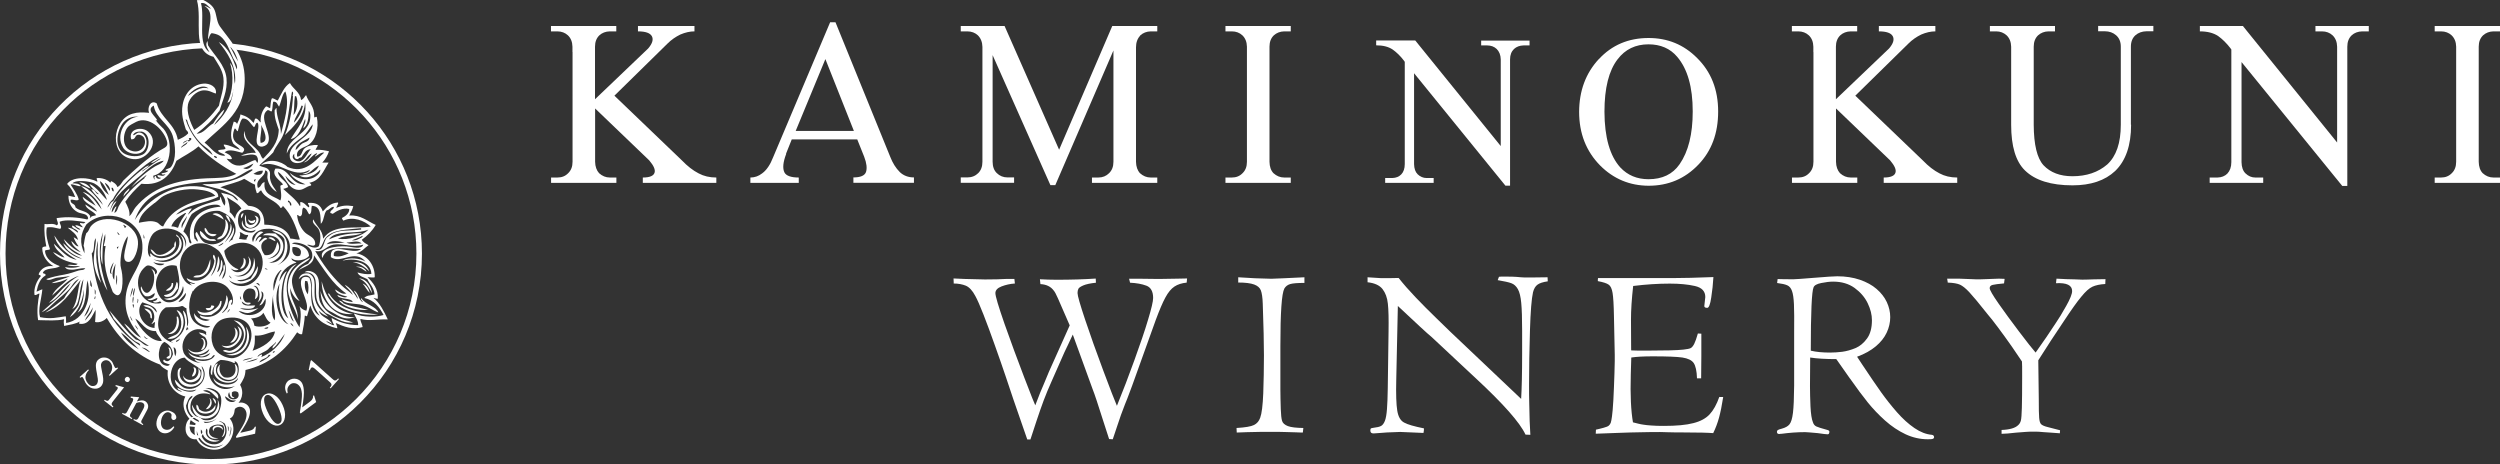 <?xml version="1.0" encoding="UTF-8"?>
<svg id="_レイヤー_2" data-name="レイヤー 2" xmlns="http://www.w3.org/2000/svg" viewBox="0 0 252.64 46.94">
  <rect x="0" y="0" width="252.64" height="46.94" fill="#333333" stroke="none"/>
  <defs>
    <style>
      .cls-1 {
        fill: none;
        stroke: #fff;
        stroke-miterlimit: 10;
        stroke-width: .56px;
      }

      .cls-2, .cls-3 {
        fill: #fff;
        stroke-width: 0px;
      }

      .cls-3 {
        fill-rule: evenodd;
      }
    </style>
  </defs>
  <g id="_レイヤー_3" data-name="レイヤー 3">
    <g>
      <g>
        <path class="cls-2" d="M57.85,5.26v-.54c-.01-.49-.17-.88-.46-1.15-.28-.26-.64-.4-1.07-.4h-.64v-.54h6.6v.54h-.66c-.42.01-.78.15-1.05.4-.29.28-.44.66-.44,1.15v5.31l5.37-5.13c.42-.49.55-.9.38-1.23-.17-.33-.64-.5-1.41-.5v-.54h5.71v.54c-.46,0-.94.11-1.43.32-.49.24-.92.54-1.29.91l-5.37,5.27,6.82,6.54c.56.58,1.12,1.02,1.69,1.31.52.28,1.11.42,1.79.42v.54h-7.43v-.54c.7,0,1.1-.17,1.19-.5.09-.29-.09-.7-.54-1.23l-5.47-5.25v5.39c.01.49.15.87.4,1.15.32.29.68.44,1.09.44h.66v.54h-6.6v-.54h.64c.44,0,.8-.14,1.09-.44.29-.28.44-.66.44-1.15V5.26Z"/>
        <path class="cls-2" d="M79.45,15.55c-.32.84-.38,1.46-.18,1.87.17.34.66.52,1.45.52v.54h-4.89v-.54c.44,0,.83-.14,1.19-.42.45-.33.82-.88,1.11-1.63l5.76-13.64h.54l5.53,13.59c.24.62.56,1.14.97,1.55.38.36.86.54,1.43.54v.54h-6.12v-.54c.71,0,1.14-.18,1.27-.54.13-.38.07-.9-.18-1.55l-.7-1.75h-6.62l-.58,1.45ZM86.29,13.23l-2.88-7.26-3,7.26h5.88Z"/>
        <path class="cls-2" d="M106.63,18.71h-.48l-5.84-13.14v10.77c0,.49.14.88.42,1.15.29.29.66.44,1.09.44h.66v.54h-5.39v-.54h.66c.45,0,.82-.15,1.11-.44.28-.28.42-.66.42-1.15V4.74c-.01-.49-.17-.88-.46-1.17-.28-.26-.64-.4-1.07-.4h-.66v-.54h4.43l5.51,12.5,5.37-12.5h4.55v.54h-.66c-.42.01-.77.15-1.05.4-.29.32-.44.72-.44,1.21v11.57c.01.49.15.88.4,1.15.32.29.68.44,1.09.44h.66v.54h-6.6v-.54h.64c.44,0,.8-.15,1.09-.44.29-.28.44-.66.44-1.15V5.1l-5.88,13.62Z"/>
        <path class="cls-2" d="M130.44,2.63v.54h-.66c-.42.01-.77.15-1.05.4-.29.28-.44.66-.44,1.15v11.63c.01.49.14.88.4,1.15.32.29.68.44,1.09.44h.66v.54h-6.6v-.54h.64c.44,0,.8-.14,1.09-.44.29-.28.44-.66.44-1.15V4.72c-.01-.49-.17-.87-.46-1.15-.28-.26-.64-.4-1.07-.4h-.64v-.54h6.6Z"/>
        <path class="cls-2" d="M152.6,18.76h-.47l-9.23-11.36v9.18c.01.46.13.8.36,1.03.26.25.57.38.9.38h.72v.49h-4.9v-.49h.72c.37-.01.67-.13.9-.36.24-.25.36-.6.36-1.05V6.25l-.09-.13c-.35-.46-.73-.83-1.14-1.12-.42-.28-.97-.42-1.66-.42v-.49h3.95l8.64,10.67V6c-.01-.44-.15-.79-.41-1.05-.25-.24-.58-.36-.97-.36h-.6v-.49h4.89v.49h-.6c-.4.01-.72.13-.97.36-.26.25-.4.6-.4,1.05v12.76Z"/>
        <path class="cls-2" d="M161.57,5.98c1.32-1.43,3-2.14,5.03-2.14,1.92,0,3.56.67,4.9,2.02,1.42,1.4,2.13,3.2,2.13,5.41s-.67,3.99-2,5.37c-1.36,1.42-3.03,2.13-5.03,2.13-1.91-.01-3.54-.69-4.89-2.04-1.42-1.44-2.13-3.25-2.13-5.43.01-2.13.67-3.9,1.98-5.32M162.14,11.3c.01,2.58.55,4.46,1.6,5.62.74.79,1.69,1.19,2.85,1.19,1.39,0,2.44-.5,3.14-1.51.89-1.28,1.33-3.05,1.33-5.34,0-2.45-.52-4.29-1.57-5.52-.71-.84-1.68-1.26-2.9-1.26-1.31,0-2.35.5-3.12,1.51-.89,1.15-1.33,2.92-1.33,5.3"/>
        <path class="cls-2" d="M183.25,5.26v-.54c-.01-.49-.17-.88-.46-1.15-.28-.26-.64-.4-1.07-.4h-.64v-.54h6.6v.54h-.66c-.42.01-.78.15-1.05.4-.29.28-.44.66-.44,1.15v5.31l5.37-5.13c.42-.49.55-.9.38-1.23-.17-.33-.64-.5-1.41-.5v-.54h5.71v.54c-.46,0-.94.11-1.43.32-.49.24-.92.54-1.29.91l-5.37,5.27,6.82,6.54c.56.58,1.12,1.02,1.69,1.31.52.28,1.11.42,1.79.42v.54h-7.43v-.54c.7,0,1.1-.17,1.19-.5.09-.29-.09-.7-.54-1.23l-5.47-5.25v5.39c.01.49.15.87.4,1.15.32.29.68.44,1.09.44h.66v.54h-6.6v-.54h.64c.44,0,.8-.14,1.09-.44.29-.28.44-.66.44-1.15V5.26Z"/>
        <path class="cls-2" d="M215.36,12.61c0,2.08-.54,3.64-1.61,4.67-1.03.97-2.47,1.45-4.31,1.45-2.17,0-3.78-.5-4.81-1.51-.93-.91-1.39-2.45-1.39-4.61v-7.89c-.01-.49-.17-.87-.46-1.15-.29-.26-.64-.4-1.05-.4h-.64v-.54h6.58v.54h-.66c-.42.01-.77.15-1.05.4-.29.28-.44.66-.44,1.15v7.89c.01,2.01.34,3.38.99,4.09.7.74,1.68,1.11,2.92,1.11,1.43,0,2.6-.4,3.52-1.19.91-.84,1.37-2.17,1.37-4.02v-7.89c0-.49-.16-.87-.48-1.15-.3-.26-.68-.4-1.13-.4h-.68v-.54h5.58v.54h-.7c-.45.01-.82.15-1.11.4-.31.28-.46.66-.46,1.15v7.89Z"/>
        <path class="cls-2" d="M237.22,18.79h-.52l-10.18-12.52v10.12c.01.5.14.88.4,1.13.29.28.62.42.99.42h.8v.54h-5.41v-.54h.79c.41-.01.74-.14,1-.4.26-.28.4-.66.4-1.15V5l-.1-.14c-.39-.5-.8-.91-1.25-1.23-.46-.3-1.07-.46-1.83-.46v-.54h4.35l9.52,11.77V4.72c-.01-.49-.17-.87-.46-1.15-.28-.26-.64-.4-1.07-.4h-.66v-.54h5.39v.54h-.66c-.44.01-.8.15-1.07.4-.29.28-.44.66-.44,1.15v14.07Z"/>
        <path class="cls-2" d="M252.64,2.63v.54h-.66c-.42.01-.77.15-1.05.4-.29.28-.44.66-.44,1.15v11.63c.01.49.14.88.4,1.15.32.29.68.44,1.09.44h.66v.54h-6.6v-.54h.64c.44,0,.8-.14,1.09-.44.29-.28.44-.66.44-1.15V4.72c-.01-.49-.17-.87-.46-1.15-.28-.26-.64-.4-1.07-.4h-.64v-.54h6.6Z"/>
        <path class="cls-2" d="M96.38,28.63l-.02-.49,1.13.05c1.08.03,1.76.05,2.05.05.92,0,1.62-.02,2.1-.05h.87l.05.46c-.47.03-.92.13-1.34.29-.42.16-.63.39-.63.68,0,.31.31,1.34.92,3.1.62,1.76,1.28,3.55,1.98,5.38.7,1.83,1.08,2.78,1.13,2.86l.5-1.29c.05-.1.18-.4.39-.92.21-.51.38-.91.49-1.18l2.1-4.69c-.61-1.41-1.01-2.33-1.19-2.73-.18-.41-.32-.67-.42-.78-.3-.41-.75-.63-1.35-.66l-.05-.49c.55.03,1.11.05,1.68.05,1.46,0,2.78-.04,3.96-.12l.02.42c-.57.06-.99.15-1.27.27s-.44.23-.5.34c-.06.12-.09.26-.09.43,0,.27.26,1.17.77,2.7.51,1.53,1.12,3.23,1.82,5.11.7,1.88,1.17,3.08,1.39,3.59.6-1.47,1.19-3.01,1.77-4.62.58-1.61,1.05-2.97,1.38-4.09.34-1.12.51-1.85.51-2.19,0-.65-.23-1.07-.68-1.24-.45-.17-1-.27-1.65-.3l-.1-.4h1.29c1.08.03,2.28.03,3.61-.01l.96-.02-.04.42c-.5.05-.91.18-1.24.4-.33.22-.63.58-.91,1.1-.28.51-.6,1.27-.97,2.26l-2.39,6.65c-.4,1.09-.65,1.72-.73,1.9-.16.4-.29.76-.4,1.06-.11.31-.23.66-.36,1.06-.14.4-.29.87-.47,1.4l-.37-.02c-.22-.68-.45-1.37-.67-2.07-.22-.71-.42-1.32-.59-1.83-.17-.51-.3-.88-.39-1.1l-2.02-5.56c-.11.24-.26.56-.44.94-.18.39-.31.67-.41.86l-1.28,2.9c-.32.71-.59,1.37-.82,1.98-.22.6-.46,1.27-.7,2-.25.73-.46,1.37-.63,1.92h-.32l-1.41-4.07c-.2-.62-.46-1.38-.77-2.3-.31-.91-.67-1.96-1.09-3.13-.41-1.17-.8-2.21-1.15-3.11-.35-.9-.63-1.53-.83-1.89-.29-.55-.61-.89-.96-1.04-.35-.14-.76-.22-1.24-.22"/>
        <path class="cls-2" d="M125.13,28.54v-.52c.91.05,1.48.08,1.7.1.82.03,1.37.05,1.65.05.1,0,.51-.02,1.25-.05.74-.03,1.44-.06,2.09-.1v.57c-.71,0-1.19.04-1.45.12-.26.08-.45.23-.58.45-.27.51-.4,2.44-.4,5.81,0,2.32,0,3.79,0,4.4,0,.62.02,1.27.04,1.97.02.56.06.96.13,1.19.07.23.27.41.59.53.32.12.84.18,1.56.19l-.05.46c-.11,0-.34,0-.67-.02-.33-.01-.68-.02-1.04-.03-.36,0-.63-.01-.83-.02-.19,0-.41,0-.66,0-.35,0-.65,0-.89,0-.24,0-.55.01-.95.02-.39,0-.75.02-1.07.03s-.51.02-.57.02l-.02-.46c.87-.05,1.46-.15,1.76-.3.31-.15.51-.4.63-.73.16-.43.26-1.26.31-2.47.04-1.21.07-2.48.07-3.83,0-1.21-.04-2.96-.12-5.23-.02-.63-.09-1.07-.19-1.34-.1-.27-.33-.47-.68-.6-.35-.13-.89-.2-1.63-.2"/>
        <path class="cls-2" d="M138.2,28.51v-.49c.72.05,1.19.08,1.39.09.2.01.44.01.71,0l1.04-.02c.48.61,1.05,1.26,1.7,1.94.65.68,1.38,1.42,2.19,2.2.81.78,1.26,1.23,1.37,1.33l7.12,6.75c.06-1,.1-2.53.1-4.57v-2.33c0-1.24-.03-2.17-.09-2.8-.06-.63-.17-1.09-.34-1.39-.17-.3-.39-.5-.66-.6-.27-.1-.73-.2-1.38-.31l.13-.34c.11-.02.31-.02.59-.02.25,0,.5,0,.75.01.25,0,.54.03.88.06.2.02.41.02.63.02h.53l1.53-.02.02.41c-.48.07-.83.18-1.04.34-.21.15-.36.41-.45.76-.15.66-.25,1.95-.31,3.87-.06,1.92-.09,3.75-.09,5.49,0,.68,0,1.34.02,1.97.01.63.03,1.19.04,1.69.02.5.04.96.07,1.39l-.49-.02c-.55-1.2-2.23-3.1-5.02-5.69l-4.52-4.22c-.15-.11-.52-.45-1.12-1-.59-.55-1.34-1.25-2.24-2.09l-.16,7.39c-.04,1.52,0,2.58.1,3.19.1.61.33,1.01.69,1.2.35.2,1.03.39,2.01.59,0,.17-.02.32-.05.46-.13,0-.51-.02-1.16-.05-.66-.03-1.06-.05-1.19-.05s-.57.02-1.33.05c-.13,0-.3.02-.52.04s-.5.04-.84.06c-.11,0-.19-.02-.25-.07-.05-.04-.08-.12-.08-.22,0-.12.02-.19.06-.22.04-.02.13-.04.26-.06.35-.04.61-.1.77-.19.16-.09.28-.26.38-.51.1-.25.17-.65.21-1.19.04-.54.07-1.24.08-2.09l.08-5.75c.02-1.26,0-2.2-.07-2.81-.06-.61-.25-1.11-.54-1.48-.3-.38-.8-.61-1.52-.69"/>
        <path class="cls-2" d="M173.77,40.12h.37c-.13.84-.27,1.53-.42,2.08-.15.55-.35,1.08-.59,1.57-.27-.02-.63-.04-1.09-.05-.46-.01-1.1-.02-1.93-.02-.5,0-1.03,0-1.6-.02-.57-.02-.82-.02-.74-.02-.52,0-1.13,0-1.83.02-.7.01-1.53.03-2.52.07-.98.03-1.7.06-2.16.08l.02-.41c.25-.05.51-.12.77-.19.26-.07.44-.14.53-.22.09-.08.16-.18.2-.3.04-.12.08-.33.12-.63.05-.31.09-.86.14-1.66.04-.8.08-1.7.11-2.7.03-1,.04-1.62.03-1.87l-.08-3.84c-.02-1.19-.07-1.99-.14-2.41-.07-.42-.2-.7-.39-.83-.19-.14-.56-.26-1.1-.36,0-.13,0-.23.02-.31h7.73c.87,0,2.18-.03,3.93-.1-.04.69-.11,1.38-.22,2.07-.1.69-.24,1.04-.4,1.04-.2,0-.3-.06-.3-.18,0-.05.02-.2.05-.46.03-.26.05-.41.05-.45,0-.59-.35-.96-1.06-1.12-.7-.16-1.55-.24-2.53-.24-1.18,0-2.42.08-3.7.24-.15,1.33-.22,2.46-.22,3.37,0,.6,0,1.28.01,2.05,0,.77.01,1.13.01,1.09.19.02.78.02,1.77.02,1.7,0,2.87-.03,3.51-.1.36-.04.61-.09.73-.15.12-.06.24-.2.36-.43.11-.23.24-.58.37-1.05l.35.02c0,.84,0,1.58,0,2.24,0,.66-.01,1.42-.02,2.27h-.42c-.02-.74-.14-1.25-.33-1.54-.2-.29-.58-.47-1.14-.56-.56-.08-1.56-.12-3-.12-.93,0-1.65.04-2.17.12l-.05,1.71c-.06,2.09.02,3.7.22,4.84.14.04.32.08.52.13.2.05.39.09.57.11.18.03.44.06.78.08.34.03.76.04,1.26.04,1.26,0,2.25-.09,2.97-.28.72-.18,1.27-.48,1.65-.89.38-.41.71-1,.98-1.77"/>
        <path class="cls-2" d="M186.96,38.27l-1.39-1.98c-1.06,0-1.94-.05-2.64-.16l-.02,2.9c0,.61.02,1.29.05,2.05.04.76.12,1.29.25,1.6.06.19.17.33.33.41.16.08.51.19,1.06.34.18.04.27.1.27.19,0,.18-.06.27-.17.27-.13,0-.47-.04-1.01-.12-.69-.06-1.11-.1-1.27-.1-.78,0-1.58.06-2.41.17-.06,0-.13,0-.2.02-.16,0-.24-.07-.24-.22,0-.08.03-.14.09-.18s.19-.09.4-.14c.36-.1.62-.24.78-.44.16-.2.28-.58.35-1.16.07-.57.11-1.5.12-2.77v-5.33c.02-1.3,0-2.26-.02-2.87-.03-.61-.09-1.06-.2-1.35-.1-.29-.27-.48-.48-.57-.22-.1-.56-.17-1.02-.23l.05-.4c.43.02.97.02,1.63.02.19,0,.89-.05,2.1-.15,1.21-.1,1.98-.15,2.3-.15.84,0,1.6.12,2.28.35.67.23,1.24.54,1.69.93.45.39.8.83,1.03,1.32.23.49.35,1,.35,1.53s-.12,1.06-.36,1.57c-.24.51-.61.97-1.1,1.38-.49.41-1.12.77-1.89,1.05l.54.82c.76,1.14,1.39,2.07,1.89,2.77.5.7,1.04,1.38,1.61,2.03.57.65,1.16,1.18,1.76,1.59.6.41,1.18.63,1.75.68.15.02.23.1.23.24,0,.07-.04.13-.11.16-.07.04-.25.05-.52.05-.78,0-1.53-.17-2.26-.51-.72-.34-1.41-.8-2.06-1.38-.65-.58-1.23-1.19-1.74-1.82-.51-.63-1.11-1.44-1.8-2.42M183,35.44c.54.13,1.19.19,1.95.19.39,0,.79-.03,1.22-.08.43-.06.87-.18,1.33-.37.45-.19.85-.52,1.18-.98s.49-1.07.49-1.84c0-.55-.14-1.12-.43-1.72-.29-.6-.73-1.11-1.32-1.54-.6-.43-1.32-.64-2.17-.64-.35,0-.75.05-1.2.14-.45.09-.71.24-.78.44-.18.39-.28,2.53-.28,6.41"/>
        <path class="cls-2" d="M196.84,28.58l-.07-.42h1.19c.59.02,1.02.04,1.3.05.28.01.44.02.48.02.22,0,.53,0,.9-.02.38-.02.83-.03,1.36-.05l.58.02-.06.46c-.56.05-.94.1-1.15.15-.2.05-.3.16-.3.33,0,.18.3.7.9,1.56.6.86,1.29,1.8,2.07,2.83.78,1.03,1.34,1.74,1.67,2.12.24-.33.6-.85,1.09-1.56l.92-1.38c.32-.47.68-1.05,1.08-1.77.4-.71.6-1.21.6-1.51,0-.58-.54-.85-1.63-.79l.05-.46,1.01.05c.08,0,.35,0,.8.02.45.02.71.03.78.03.12,0,.51,0,1.18-.03.67-.02,1.06-.02,1.18-.02l-.02.49c-.53.03-.96.12-1.29.27s-.71.49-1.13,1.01c-.43.51-1.01,1.33-1.75,2.45l-1.33,2-1.27,1.98.05,3.91c0,.97.01,1.61.04,1.92.03.32.09.53.2.63.1.1.31.2.63.28.27.06.7.17,1.28.33l-.02.31c.07,0-.24-.02-.9-.07l-.75-.05c-.32-.03-.58-.05-.78-.05h-.52c-.12,0-.61.03-1.46.1-.68.08-1.18.12-1.48.12v-.39c.84-.03,1.39-.2,1.68-.49.13-.11.22-.27.27-.46.05-.19.08-.62.1-1.29.02-.67.03-1.73.03-3.2,0-.8,0-1.3-.02-1.48l-.99-1.46c-.49-.7-.96-1.35-1.4-1.94-.44-.59-.8-1.05-1.07-1.36-.86-1.09-1.48-1.83-1.85-2.23-.37-.4-.69-.65-.95-.77-.27-.12-.67-.19-1.21-.21"/>
      </g>
      <g>
        <path class="cls-3" d="M8,18.43c.34.25.84.53,1.18.64-.25-.36-.58-.63-1.18-.64M12.49,19.88c.13-.32.61-.54.59-.86-.23.22-.63.51-.59.86M21.48,21.65c.38.11.77.31,1.13.55-.1-.48-.79-.83-1.13-.55M24.39,22.06c.1-.14.18-.31.23-.5-.25-.04-.33.33-.23.5M24.8,22.74c.71.97,2-.78.91-.95.41.35.13.94-.41.95-.56-.11-.4-.72-.45-1.04-.22.33-.02.8-.05,1.04M22.8,21.75c.13.29.3.55.5.77-.1-.33-.09-.76-.5-.77M22.71,22.15c.24.46-.04,1.32-.32,1.68-.16.11-.4.14-.45.36,1.02.09,1.5-1.61.77-2.04M25.79,22.2c-.23.13-.53.21-.68-.05-.11.49.76.58.68.05M20.71,23.02c-.23.44.73,1.2,1.18.68-.2-.1-.48.01-.73-.14-.24-.14-.23-.44-.45-.54M21.21,24.15c-.45-.15-.61-.63-1-.82-.08.77.82,1.11,1.63,1-.13-.27-.44-.11-.64-.18M27.11,24.06c.29.06.45.25.73.32-.03-.27-.5-.55-.73-.32M17.71,24.38c-.06.13-.15.4-.09.5-.35.39-1.03.98-1.63.86-.38-.07-.39-.43-.77-.55.42,1.43,3.01.46,2.5-.82M24.61,26.06c.09.58-.15.82-.36,1.09.54.09.82-.89.36-1.09M20.26,27.78c-.22.09-.55-.02-.73.23,1.21.22,1.84-.71,1.72-1.82-.22.66-.38,1.34-1,1.59M35.64,26.51c.65.03,1.25.5,1.68.91-.23-.6-.87-1.03-1.68-.91M35.96,26.97c.51.02.76.3,1.09.5-.13-.37-.63-.61-1.09-.5M37.6,29.64c-.12-.79-.58-1.48-1.32-1.5.67.26.98.89,1.32,1.5M35.69,31.73c-1.83-.33-2.75-1.57-3.18-3.31.01,1.86,1.15,3.52,3.18,3.31M17.21,29.96c.35-.12.58-.58.77-.82-.02-.23.07-.59-.14-.64-.14.72-.47,1.25-1.27,1.32.07.27.52.18.64.14M17.49,28.6h-.14c.01.46-.4.51-.59.77.57.09.8-.37.73-.77M37.37,29.6c-.11-.45-.33-.79-.73-.95.27.29.43.69.73.95M32.38,29.37c.04.62.16,1.37.59,1.82.21.22.59.35.91.55.63.38,1.16.59,2,.32-1.61.05-3.07-1.1-3.5-2.68M33.28,29.69c-.05,0-.1-.08-.14,0,.78,1.55,2.86,2.28,5.08,2.09-2.15-.23-4.04-.55-4.95-2.09M22.25,30.46c-.06.66-1.35,1.57-2.31.91.19.65.97.46,1.41.45.47-.35,1.08-.55,1.04-1.41-.05,0-.13,0-.14.05M21.66,30.92c-.11-.01-.17-.07-.32-.05-.01.35-.3.24-.55.27.1.46.88.12.86-.23M15.17,31.82c.06.12-.05.35.18.36.06-.65-.21-.97-.77-1,.18.23.45.35.59.64M17.94,31.37h-.09c.5.59.69,1.65.14,2.27-.3.34-.71.3-1.04.59,1.55.27,2.16-2.33,1-2.86M17.99,32h-.14c.14,1.02-.31,1.58-.91,1.72.87.23,1.38-.91,1.04-1.72M23.62,32.37c.68.42,1.23,1.04.95,1.91-.17.52-.85,1.13-1.36,1.18-.21.02-.48-.21-.68,0,1.97,1.08,3.4-2.77,1.09-3.09M23.98,32.96c.65.89-.26,2.35-1.59,1.95,1.15,1.02,2.86-1.35,1.59-1.95M24.84,33c.46,1.53-.33,2.87-2,2.81,1.73.59,2.95-1.56,2-2.81M23.66,33.09c.36.63-.05,1.23-.41,1.54.66.06,1.13-1.18.41-1.54M20.3,34.18c.51.21.24.88,0,1.18.65.05.58-1.36,0-1.18M23.71,36.77c.29.79-.07,1.55-1.04,1.36-.39-.2-.63-.78-.41-1.32-1.08.95.88,2.2,1.59,1.23.21-.28.29-1.07-.14-1.27M19.53,37.13c.23.36-.07.58-.14.91.49.05.63-1.01.14-.91M20.03,37.18c.29,1.19-1.09,1.62-1.54.77.22,1.43,2.55.38,1.54-.77M21.16,40.22c.27.51-.14.84-.36,1.13.56.03.81-.83.36-1.13M21.48,40.22c.07.21.22.35.27.59.18-.16.02-.53-.27-.59M20.35,41.99c-.45-.16-.72-.64-.95-1.09,0,.44.2.92.5,1.13,1.07.78,2.81-.21,2.09-1.68.21,1.08-.64,1.98-1.63,1.63M19.85,40.9c-.19,1.31,2.17,1.08,1.91,0-.18.54-.98,1.02-1.63.45-.06-.18-.09-.4-.27-.45M22.53,43.49c.1-.74-1.42-.59-.95.09.01-.59.82-.5.95-.09M37.73,30.1c.16.02.26.1.45.09.07-.96-.51-1.67-1.04-2.18.23.01.66.07.73,0,.04-1.14-.67-2.21-1.86-2.41.55-.13.82-.54,1.23-.82-.25-.16-.54-.28-.68-.55.57-.4,1.05-.89,1.41-1.5-.83-.36-1.53-1.05-2.68-.95.16-.29.33-.58.41-.95-.7-.1-1.13-.07-1.72.18.04-.18.24-.41.18-.55-.76.06-1.15.48-1.54.91-.19-.6-.62-.95-1.5-.86,0,.2.22.25.09.45-.29-.16-.42-.49-.82-.55-.13.03.04.37-.09.41-.42-.72-1.1-1.17-1.68-1.73.18-.04.35-.1.5-.18-.14-.68-.9-.78-1.04-1.54.82.45,1,1.77,2.09,1.82.51.02.7-.32,1.27-.45.04-.19-.12-.18-.18-.27,1.12-.21,1.43-1.23,1.95-2.04h-.64c.3-.31.52-.69.68-1.14-.35-.08-.9-.2-1.36-.14.05-.19.19-.29.23-.5-.55-.02-1.04.07-1.36.36-.27.25-.25.83-.73.82-.16-.8.72-.9,1.13-1.18.79-.54,1.08-1.73.86-2.81-.12-.15-.22.17-.27-.05.05-1.05-.57-1.43-.82-2.18-.17.16-.21.37-.5.5-.12-.83-.81-1.1-1.13-1.72-.61.39-.87,1.12-1.23,1.77-.22-.05-.32-.22-.59-.23-.14.25-.12.67-.18,1-.16-.03-.24-.16-.41-.18-.36.34-.62,1.01-.54,1.63-.18-.13-.25-.36-.5-.41-.17.06-.12.33-.23.45-.36-.44-.69-.67-1.32-.86-.05.41-.22.68-.36,1,0-.19-.16-.23-.32-.27-.23.71-.44,1.52-.05,2.22.21.23.52.36.68.64-.55-.18-.97-.48-1.63-.55-.04.23.25.3.14.45-.18.12-.59.02-.73.18.14.27.57.24.73.5-.9.1-1.47-.85-2.09-1.32,1.82-1.76,4.31-3.2,4.04-6.9-.16-2.21-1.61-3.58-2.5-4.86-.35-.51-.31-1.26-.59-1.77-.22-.41-.75-.73-1.13-.91-.19.04-.29.04-.59.05.58,2.06-.61,5.15,1.68,5.72.36.61.91,1.3,1,2.13.11,1.03-.28,1.89-.45,2.81-.7.95-1.49,1.8-2.5,2.45-.39-.73-.8-1.76-.63-2.59.12-.6.81-1.38,1.59-1.41.58-.02.9.26,1.23.32.11-.71-.64-1.04-1.23-1-1.03.07-1.9.84-2.13,2.13-.18.98.09,1.75.32,2.5.07.14.25.18.23.41-.28.29-.65.47-1.04.64-.29-1.65-1.71-2.16-2.13-3.68-.66-.43-.98.5-.77.95-.68-.05-1.1-.08-1.68.09-2.08.6-2.43,4.32.09,4.59,1.39.15,2.71-1.68,1.5-2.77-.63-.57-2.05-.3-1.72.77.48.03.34-.38.64-.45.25-.06.54.11.64.27.39.67-.25,1.64-1.18,1.36-1.11-.27-.97-1.85-.41-2.45.13-.14.53-.36.82-.5,1.24-.62,2.73.72,3.09,1.91.2.64-.21.67-.73,1-1.4.89-2.56,1.95-3.68,3.04-.17.24-.3.51-.59.64-.09-.31-.35-.44-.59-.59-.1-.01-.05.13-.14.14-.27-.31-.87-.51-1.36-.45-.02.13.13.32.05.36-.87-.48-2.5-.53-3.04.23.37.34.62.8.82,1.32-.25-.02-.45-.09-.68-.14-.02.76.35,1.38.95,1.68.37.18,1,.1,1.04.64-.06,0-.04.08-.09.09-.95-.22-1.95-.31-3.09-.14-.02.26.29.6,0,.73-.37-.26-.82-.06-1.23-.14-.05.86.04,1.52.18,2.27-.18.02-.38.02-.41.18,0,.8.52,1.47,1.13,1.82-.73-.1-1.29.25-1.5.82.09.13.21.06.23.18-.4.45-.75,1.22-.64,1.91.25.04.29-.14.5-.14-.16.72-.29,1.72-.14,2.68,1.03.02,1.86.09,2.63-.09-.06.25-.03.42,0,.68.56-.12,1.16-.2,1.59-.45-.03.09-.13.15-.04.23.98.14,1.27-.79,1.63-1.41.02.35-.01.76-.05,1.23.46.11.94-.14,1.18-.41,1.24,2.13,2.95,3.8,5.4,4.72.17.28.48.43.77.59-.17,1.35.72,2.38,1.77,2.63-.55,1.07.21,2.33,1.04,2.72-.53,1.71.84,2.84,2.22,2.63,1.23-.18,2.14-2.01,1.23-3.13.5-.17.52-.92.5-1.27.72-.38.99-1.39.54-2.13.32-.53.52-.81.55-1.5,2.43-.58,4.04-1.98,5.22-3.81.13.11.32.26.5.18.11-.59.25-1.33.27-1.86.11-.02.1.08.23.05.1-.37.21-.73.32-1.09.45,1.33,1.29,1.98,2.72,2.32.05-.12-.09-.38-.14-.54.8.36,1.71.73,2.72.41-.05-.33-.24-.54-.23-.82.93.25,1.66,0,2.77.05-.39-.82-.78-1.64-1.45-2.18M21.07,8.94c-.89-.26-1.54.41-2.09.77.34-.57,1.48-1.32,2.09-.77M12.45,14.94c.52.81,2.43,1,2.36-.64-.02-.39-.28-.9-.73-.91-.28,0-.42.29-.64.27.12-.3.46-.39.91-.36.89.25.79,1.7.27,2.18-.48.45-1.6.36-2.13,0-1.09-.74-.56-2.68.14-3.27.31-.27.81-.49,1.36-.41-1.35.04-2.36,1.85-1.54,3.13M36.6,23.97c-.31.14-.54.37-1.04.32.34-.16.74-.26,1.04-.45.22.02-.05.02,0,.14M36.55,24.6c-.42-.03-1.17.15-1.54-.09.62-.02,1.12-.27,1.54.09M34.15,24.11c.85-.41,1.68-.19,2.45-.55-1.15,0-2.34.14-3.36.64.62-1.04,2.86-.47,3.99-1-.57.63-2.04,1.13-3.09.91M34.83,24.51c-.59.08-1.3.03-1.82.18.41-.5,1.28-.3,1.82-.18M31.88,25.24c.07-.11.31-.06.41-.14.35-.29.35-.77.64-1.09.75-.85,2.14-.78,3.5-.95.09.03.1.07.05.14-1.34.17-2.24-.04-3.09.54-.11.08-.32.23-.36.27-.4.46-.25,1.42-1.13,1.23M30.38,21.84c.27-.17.05-.61.27-.86.34.06.41.43.59.68.3-.08.19-.57.27-.86.97.02.86,1.1.91,1.82.34-.31.28-1.02.59-1.36.31-.05.37-.35.73-.36,0,.29-.31.29-.36.54-.03.17.19.08.23.18.42-.31,1.06-.66,1.68-.5.04.41-.38.74-.73.91,0,.14.1.18.14.27.96-.47,2.12,0,2.77.59-1.55.28-3.78-.32-4.81,1.23-.07-.91-.7-1.27-1-1.95-.21.45.43.68.59,1.09.19.49.15,1.11-.04,1.63-.35.29-.9.04-1.18-.14.22-.12.64.27.82-.05.05-.7-.63-.85-1-1.18-.4-.36-.79-1.11-.82-1.77.09-.12.15.18.36.09M29.15,20.25c.16.11.36.32.27.54-.21-.01-.06-.39-.32-.36-.02-.09.03-.12.05-.18M30.29,24.2c-.24.07-.63-.1-.95-.09-.34-1.04-1.4-1.38-2.63-1.41.02-1.2-.53-1.83-1.63-1.91-.78-.78-1.6-1.52-2.81-1.86.77-.32,1.71-.47,2.41-.86.37.19.68.44,1.09.59-.01.36.11.58.18.86.26.02.23-.26.45-.27.38.86,1.51.97,1.95,1.77.13-.02.21-.1.23-.23.89.92,1.31,2.04,1.72,3.4M23.43,30.28c-.42,0-.29.68-.5.91-.16.18-.41.49-.5.41.44-.37.84-1.21.45-1.77-.04,1.45-1.19,2.63-2.68,2.04-.01.37.69.37,1,.45-.57.34-1.37-.21-1.59-.68-.01.82.68,1.32,1.63,1.32-.3.39-1.28-.06-1.63-.45-.65-.71-.61-2.15-.14-3.09,0-.05.05-.03.05,0,.54-.92,2.26-1.29,3.27-.55.51.38.99,1.34.64,1.95-.23-.13.16-.31,0-.54M23.25,31.23c-.07.15-.15.3-.32.36.12-.1.15-.31.32-.36M20.53,39.49c.62-.29,1.14.51,1.5.82.2-.63-.67-.96-1.27-1.09.72-.07,1.49.28,1.59,1.04.08.65-.18,1.63-.73,2-.85.58-2.06-.11-2.36-.86-.17-1.35.88-1.89,2-1.54-.02-.16-.47-.28-.73-.36M19.67,36.27c0,.2.39.4.73.41-.7.03-1.64-.48-1.86-1.09-.53-1.45,1.15-2.98,2.31-2.04-.06.14-.01.15,0,.32-.24-.22-.48-.23-.77-.27.17.2.47.39.63.45.87,1.21-.93,2.09-1.72,1.18.11.25.35.46.63.54.62.18,1.2-.17,1.54-.5-.11.48-.59.59-1.09.68.39.25.87-.15,1.18-.27-.4.74-1.82.42-2.22-.09.26.73,1.6.9,2.27.59.15-.07.24-.38.41-.27-.28.61-1.42.73-2.04.36M17.8,34.55c-.12-.18.34-.17.36-.36.06.12-.19.33-.36.36M17.71,36c-.11-.25-.09-.64-.18-.91.33.06.33.64.18.91M17.31,34.46c-.05.17.15.09.18.18-.77-.19-1.62-.92-1.5-2.13.07-.68.25-1.11.77-1.45.67-.06,1.08.05,1.63-.14.2.02.26.2.45.23-.03.58.39,1.41.05,1.86.04-.4.02-1.42-.41-1.63.06.36.23.78.23,1.18,0,.93-.64,1.62-1.41,1.91M13.67,32.19c.71.41.96,1.28,2.09,1.27.11.42.45.61.59,1-1.07.1-2.22-1.24-2.68-2.27M14.94,34.23c-.14.09-.36-.12-.41-.27.15.08.23.23.41.27M13.9,33.28c-.05-.05-.18-.24-.27-.41.15.02.42.56.27.41M13.9,30.19c.15.08.04.31,0,.45-.08-.06.05-.28,0-.45M25.79,18.34c-.22.02-.12-.25.05-.23.02.11-.08.1-.05.23M25.61,17.57c.27-.16.5-.34.95-.32-.03.56-.65.44-.95.32M24.57,16.98c.42-.07.69-.31,1.04-.45-.18.36-.63.73-1.04.45M25.43,17.11c.08-.02.09.04.09.09-1.31,1-3.02,1.46-5.08,1.41.6.3,1.53.36,2.22.68.53.24,1.09.42,1.41.95-.19.07-.37-.31-.64-.45-.32-.17-.74-.21-1.09-.32.12.24.61.71.36,1.32-.21-.22-.3-.58-.41-.91-.08.05-.04.24-.09.32-1.24.38-2.43.58-3.18,1.5.04-.29.27-.4.36-.64-.53.03-1.06.45-1.59.64.98-1.05,2.94-1.12,4.27-1.82.01-.53-.53-.76-.95-.86-3.46-.87-6.18,1.12-7.49,3.22.76-2.3,2.73-3.27,5.49-3.68.38-.06.77-.08,1.18-.14.97-.13,2.03-.07,2.95-.27.85-.19,1.47-.81,2.18-1.04M25.84,23.2c-.15.58-1.38.25-1.63-.23-.24-.45-.24-1.34.23-1.63.49-.31,1.15-.08,1.68.23.89,1.33-1.53,2.3-1.63.68-.3.83.7,1.37,1.36.95M24.93,24.2c-.31.06-.48-.05-.77-.05.06-.25.19-.46.05-.68.24-.04.43.35.86.27.03.2-.24.34-.14.45M23.75,22.11c-.15-.26-.31-.51-.54-.68.06-.48-.11-1.09-.27-1.5.5.36,1.13.6,1.45,1.14-.31.25-.57.55-.64,1.04M23.62,22.93c-.16.77-.48,1.11-.91,1.59.23-.44.98-1.14.59-1.95.05,1.18-1.04,2.53-2.5,2-.46-.17-.64-.69-.91-1.13-.39.21.17.77.09.95-.11.07-.17-.23-.32-.27-.41-1.83.97-2.93,2.5-2.81.77.26,1.81.95,1.63,2.13-.04.26-.25.5-.32.82-.21-.01-.23.16-.36.23.15-.33.72-.83.5-1.54M22.66,26.74c-.12.1-.09.34-.09.55-.18.2-.22.54-.45.68.05-.2.64-1.19.23-1.73-.04.34-.02,1.09-.41,1.27.15-.47.42-1.19.09-1.63-.03.83-.26,1.54-.73,2.04.24-.46.8-1.44.32-2.18-.22.09,0,.47.05.59-.1,1.23-1.37,2.64-2.81,1.77.1.37.48.46.86.55-.12.11-.37-.02-.5-.05-.07.04.11.22.23.23-.3,0-.61-.25-.77-.45-1.14-1.49-.29-4.06,1.95-3.77.49.06,1.05.39,1.41.68.49.39,1.24,2.14.41,2.91.02-.33.45-.87.23-1.45M15.17,25.97c-.44-.36-.19-1.73.23-2.27.94-1.22,3.83-.49,3.36,1.27,0-.38-.11-1.02-.54-1.23,1.12,1.64-1.08,3.44-2.72,2.45,1.8.72,3.87-1.34,2.31-2.5-.04.27.24.21.27.41.43,1.69-1.94,2.62-2.86,1.5-.15.09.08.29-.05.36M19.21,24.11c.02.2.22.38.09.5-.24-.05-.2-.38-.27-.54-.12-.28-.3-.51-.5-.68.29-.59.5-1.25.86-1.77.45-.34,1.24-.8,2-.91.23-.03.77-.1.91.18-1.83.12-3.34,1.09-3.09,3.22M18.39,23.06c-.21-.45.33-.86.5-1.23-.02.37-.41.77-.5,1.23M18.76,21.61c-.3.42-.6.85-.77,1.41-.23-.05-.39-.16-.68-.14.25-.67.83-1.02,1.41-1.36.12,0,.06.03.05.09M16.62,26.65c-.28.32-.94.11-1.13-.18.27.17.72.16,1.13.18M17.85,26.87c.37,1.38.67,3.35-1.27,3.31,1.05.51,1.8-.54,1.91-1.27.3.77-.64,1.78-1.59,1.63-.73-.11-1.24-1.26-1.13-2.04.15-1.09.99-1.94,2.09-1.63M18.76,29.6c.14.3-.38.95-.73.91.21-.34.53-.56.73-.91M22.03,24.88c.15-.15.37-.23.54-.36.02.15-.31.33-.54.36M15.63,20.52c.31-.24.61-.57.91-.73.91-.48,2.34-.78,3.45-.64.64.08,1.34.16,1.77.64-2.25.53-4.39,1.18-5.27,3.09-.29-.03-.4-.31-.64-.41-.56-.23-1.12-.08-1.82.04.09-.83.93-1.49,1.59-2M14.58,24.11c-.13-.06-.03-.21-.09-.41-.05-.11.16.21.09.41M14.9,26.83c.44-.07,1.38.57.77.91.05-.41-.25-.47-.45-.63.97.76-.23,3.81-.95,1.82-.15.27.15.84.41,1,.52.1.68-.17.95-.32.04.31-.26.64-.73.59.3.35.81-.07,1-.09,0,.28-.26.29-.45.36.1.19.56.08.68,0,.16-.04.09.17.24.14-1.91.48-3.01-1.76-2.1-3.19.09-.14.43-.56.64-.59M15.4,31.37c.25.36.29,1.01-.09,1.32.11.12.21-.15.36-.14-.01.2-.07.35-.05.59-1.23-.05-2.02-1.74-1.23-2.59.59.22,1.45.39,1.45,1.04-.3-.39-.67-.87-1.36-.73.26.24.66.15.91.5M19.08,33.23c-.06.09-.25.05-.27.18-.07-.04.07-.26.09-.36.11.01.03.21.18.18M23.16,28.33c1.16.85,3.02.03,2.9-1.45-.19.48-.48.85-.73,1.27-.33.11-1.02.47-1.36.14,1.52.13,2.08-1.23,1.68-2.27.11,1.15-.82,2.25-2,1.82,1.16.28,2.27-1.07,1.41-1.95.58,1.07-1.11,2.29-1.77,1.18.11.17.61.36.82.14-.86-.24-1.37-1.14-1.45-1.86.8-.91,2.31-1.16,3.27-.27,1.3,1.2.39,3.59-1.22,3.81-.68.09-1.24-.15-1.54-.54M23.16,27.83c.12.06.13.23.27.27-.08.08-.27-.12-.27-.27M26.25,28.87c-.15-.04-.21-.18-.36-.23.14-.12.36.06.36.23M24.39,30.28c-.14-.03-.15-.18-.14-.36.08.09.1.24.14.36M24.98,31.64c.46-.02.85-.3,1.13-.5-.47.15-1.34.31-1.86,0,.44,0,1.34.27,1.54-.27-.34-.04-1.26.21-1.36-.41.16.15.69.53.91.18-.06-.13-.3-.01-.5-.09-.61-.46-.18-1.73.77-1.32.32.23.21.77.14,1,.54-.17.37-1.21-.14-1.32.55-.22.84,1.13.41,1.63.35-.16.57-.75.36-1.09.51.11.11,1.08-.18,1.41.39-.05.44-.43.64-.68.22,1.4-1.69,2.18-2.72,1.27.29-.03.51.19.86.18M27.06,27.24c-.49-.03-.27-.25,0,0M26.61,31.6c.22.35.34.81.73,1-.27.34-1.1.53-1.63.32-.06-.3-.14-.59-.36-.73.57-.05,1.04-.2,1.27-.59M27.11,33.05c0,.2-.26.2-.41.14.09-.09.28-.09.41-.14M25.75,33.91c.89.07,1.31-.32,2.04-.41-.18.99-1.27,1.6-2.27,1.95.26-.58.24-.91.23-1.54M27.75,32.37c-.46-.58-.22-2.03-.14-2.63-.12.8.33,1.92.14,2.63M27.65,29.37c-.14-.9.24-1.67.73-2.09.08-.01.09.04.05.05-.42.52-.59,1.28-.77,2.04M28.06,26.78c1.34-.7,1.48-3.44-.59-3.5.41.32,1.05.4,1.27.91.19,1.18-.18,2.44-1.54,2.36.85-.19,1.57-.99,1.41-1.91-.09-.49-.45-.71-.77-1.04-.33,0-1.02-.13-1.27.18.78-.05,1.53.08,1.72.73.24.81-.35,1.63-1.27,1.63.6-.06,1.6-.86,1-1.68-.15.57-.3,1.43-1.27,1.32-.47-.64-.54-1.31.27-1.63-.28-.37-.6.24-.86.32.03-.23.21-.31.27-.5-.31-.15-.45.28-.59.45-.04-.43.46-.72.77-.95-.53-.31-.87.44-1.04,1-.33-.61.44-1.22,1.09-1.32,1.61-.23,2.93.74,2.59,2.36-.12.57-.68,1.03-1.18,1.27M28.84,17.75c.21.27.67.69,1.04.95-.59-.06-.92-.56-1.04-.95M30.15,16.07c.01-.15.21-.12.32-.18.25-.34.4-.78.95-.82-.3.26-.61,1.17-1.18,1.23-.41.04-.93-.36-.5-.77-.04.35.04.59.41.54M30.51,14.53c-.27.19-.37.46-.64.64.03-.69.88-.93,1.41-1.27-.03.42-.51.45-.77.63M30.47,10.67c.07-.01.08.04.14.05-.17.69-.48,1.24-.91,1.68.09-.56.57-1.12.77-1.72M29.79,9.72h.14c.26.62.09,1.51-.27,1.91.1-.65.04-1.22.14-1.91M29.52,9.26c.17.03.08.35.04.45.04,0,.04-.02.05-.05-.06,1.36-.34,2.9-.82,3.99.81-.77,1.94-1.84,2.04-3.31.26,1.62-.85,2.66-1.45,3.72.83-.16,1.13-1.23,1.45-2.04.12.32-.16.63-.18.95.48-.34.53-1.07.55-1.77.23.27.16.65.14.86-.11.96-1.15,1.55-1.77,2.18-.32.33-.59.73-.59,1.27.3-.77.93-1.19,1.59-1.68.47-.35.62-.83,1.04-1.27-.11,1.39-2.57,1.85-2.32,3.36.09.49.6.67,1.13.5.49-.16.65-.78,1.09-.91-.2.37-.45.7-.82.91.52-.07.8-.77,1.36-.95-.02.18-.2.19-.23.36.18-.07.63-.48.95-.41-.92.77-1.94,2.23-3.72,1.45-.62-.62-1.98-.92-2.68-.18,1.77-.66,3.25,1.54,4.95.45-.1.31-.49.33-.77.45.78.1.99-.57,1.68-.86-.26.72-1.17,1-2,1,.78.49,1.72-.07,2.13-.59.05.21-.16.44-.27.54-.76.71-2.1.48-2.81-.23.21.54.96.92,1.59,1.18-1.6.09-1.55-1.72-3.04-1.59-.43.71.47,1.17.77,1.59-.06.09-.25.05-.27.18.04.52.17,1.08,0,1.45-.68-.47-1.77-.53-1.59-1.86-.41.11-.29.47-.68.59-.33-.94.74-1.03.73-1.77.41.06.19.49.23.77.09.61.44,1.12.95,1.41-.13-.28-.58-.7-.68-1.36-.04-.25.05-.51-.05-.73-.2-.45-.67-.36-1.04-.59.45-.46.98-.84,1.41-1.32.25-.64.78-1.16,1.04-1.86.48-1.26.56-2.78.86-4.31M26.38,12.62c.22.38.93,1.73-.04,1.82-.14-.64.18-1.16.04-1.82M22.71,15.39c.45-.41,1.27-.05,1.77.05.55-.5-.21-.66-.59-1-.44-.39-.4-.9-.18-1.45.19,0,.15.24.32.27.14-.44.2-.95.45-1.27.6-.1.84.55,1.18.86.18-.1.12-.42.36-.45.38.46-.6,2.23.32,2.41.25.05.58-.13.68-.27.64-.91-1.01-2.67,0-3.4.23-.06.32.2.45.09.09-.23.05-.62.14-.95.4-.04.42.31.59.5.22-.48.32-1.31.64-1.54.47,1.33-.16,3.07-.45,4.31,0-.97-.44-1.62-.45-2.63-.12,0-.07.18-.18.18-.07.78.23,1.46.41,2-.04,1.36-.83,2.17-1.59,2.95-.2-.19-.21-.36-.32-.55-.5-.83-1.53-1.06-1.54-2.27-.37,1.01.82,1.46,1.13,2.22-.64-.05-1.07.11-1.5.27.49.06,1.03-.27,1.54,0,.15.15.24.45.14.73-.14-.04-.1-.26-.27-.27-.57.14-1.07.65-1.82.54-.44-.07-.79-.36-1.04-.68.18,0,.39.12.54,0-.09-.37-.42-.49-.73-.64M21.89,15.98c-.14-.03-.26-.07-.27-.23.17,0,.37.11.27.23M24.07,6.22c-.31-.46-.53-1.01-.82-1.5.42.35.63.92.82,1.5M22.16,11.26c.31-1.06.86-2.09.73-3.36-.14-1.35-1.27-2.35-1.86-3.31-.01-.15-.07-.26-.04-.45-.34.36.03.85.18,1.13-1.25-.77-.45-3.48-.86-4.95.45-.12.73.33,1,.54-.14.04-.35-.26-.64-.23,1.13.57.31,2.26.36,3.36.13-.21.15-.51.36-.64.28.04.6.12.82.27.68.49.96,1.42,1.36,2.27.1.22.5.68.36,1.13-.41-1.12-.84-2.22-1.82-2.77.8.99,1.86,2.45,1.63,4.22-.17-.62.05-1.51-.5-2.13.41,1.22.31,2.94-.27,4.04.45-.08.45-.71.62-1.23,0-.02,0-.03,0-.05-.04-.02,0-.03,0-.07,0,.02,0,.04,0,.07,0,0,0,0,.01,0,0,.02-.01.03-.02.05-.16,1.49-1.01,2.65-1.94,3.5.28-.6.86-.89,1.04-1.59-.39.27-.8.92-1.13,1.41-.58.3-.95,1.04-1.68,1.04.85-.66,1.63-1.39,2.27-2.27M18.76,12.08c.03-.13.07.07.14.05.22.87.83,1.79,1.41,2.36.4.39.97.63,1.18,1.18-1.21-.89-2.23-1.98-2.72-3.59M19.12,14.16c0-.07.02-.17-.05-.18.07-.1.11.03.23-.05,0,.05.01.08.04.09,0,.17-.16.17-.23.27-.12.03-.09-.09-.18-.09-.12.14-.35.17-.45.32,0-.16.33-.37.64-.36M18.94,14.35c.02.25-.45.4-.64.59.01-.22.45-.39.64-.59M20.07,14.8c1.09,1.11,2.38,2.01,3.81,2.77-.86.46-1.87.4-3,.45-3.23.15-5.55,1.01-7.17,2.91-.24.28-.33.66-.64.91.09-.48-.18-1.02-.41-1.45.46-.69,1.03-1.27,1.63-1.82,2.01.23,3.01-.92,3.54-2.32.74-.49,1.57-.88,2.22-1.45M16.49,12.98c-.28-.26-.55-.54-.77-.86.04.04.1.05.18.05-.17-.41-1.19-1.08-.36-1.5.18,1.26,1.52,1.81,1.91,3.04.29.93.41,2.4-.18,3.18-.13.14-.39.15-.54.27,0,.12.15.09.27.09-.13.22-.5.22-.68.27.06.2.21.1.41.09-.25.3-.56.07-.82.09,0,.21.16.26.36.27-.11.2-.56.08-.5-.18-.19-.02-.23.25-.09.32-.08.08-.22-.17-.18-.36,1.78-.41,2.15-3.43,1-4.77M15.63,16.84c-.86.53-1.72,1.27-2.36,2.09.46-.45,1-.81,1.5-1.23.09.07-.18.18-.18.32-.97.75-1.94,1.68-2.59,2.81-.12.22-.14.58-.45.68.06-.23.14-.44.23-.64-.21-.03-.29.46-.5.59.05-.57.28-.71.5-1.13-.3.08-.52.63-.68,1,.37-1.58,1.83-2.52,3.09-3.59.61-.52,1.43-1.38,2.36-1.5-.22.31-.61.41-.91.59M11.4,18.98c.04.11.11.2.09.36-.2,0-.17-.22-.23-.36h.14ZM11.4,20.16c.4-.86,1.42-1.86,2.13-2.5.8-.72,1.64-1.44,2.59-1.82-.24.26-.63.37-.86.64.42-.04.69-.46,1-.45-.66.41-1.28.87-1.91,1.32.04-.21.54-.34.68-.59-.09-.15-.17.18-.23.04-1.26.96-2.52,2.05-3.36,3.54-.25.02-.36.45-.59.64.12-.33.3-.61.54-.82M11.09,19.29c-.16-.25-.45-.6-.5-.82.29.13.62.57.5.82M11,19.7c-.45-.33-.77-.77-.91-1.41.47.3.67.88.91,1.41M7.64,20.97s-.03-.15-.09-.23c-.15-.19-.44-.17-.41-.54.19-.11.64.18.82-.04-.16-.6-.59-1.12-.82-1.5.16-.14.77.24,1.04.14-.21-.26-.47-.26-.86-.27.29-.35,1.39-.25,1.95-.09.82.24,1.37,1.14,1.54,1.77-.59-.55-1-1.27-1.77-1.63.12.36.62.74.95,1.04-.31.07-.35-.53-.77-.5.34.59.91.93,1.18,1.59-.65-.7-1.24-1.7-2.22-1.91.78.7,1.72,1.25,2.09,2.36-.56-.66-.95-1.5-1.91-1.77.5.41.97.85,1.32,1.41-.34-.21-.93-.58-1.32-.91.06.64,1.11.86,1.45,1.5-.32-.13-.81-.49-1.18-.73.05.49.82.66,1.09,1.09-.22.07-.51.06-.59.27-.14-.06.07-.17-.04-.23-.32-.5-1.03-.44-1.45-.82M6.68,32.64c-.02-.13.02-.47-.04-.68-.82.12-1.52.31-2.59.09-.24-.78.13-1.77.23-2.81-.22.05-.37.17-.59.23.14-.71.37-1.33.91-1.63.06-.24-.22-.14-.27-.27.23-.57,1.28-.32,1.72-.68-.73-.25-1.46-.74-1.5-1.54.08-.15.42-.04.5-.18-.23-.7-.46-1.45-.32-2.18.55-.11.96.08,1.36.14.23-.22-.1-.52-.05-.73.69-.27,1.91-.05,2.59.04-.17.22-.23.11-.55.09,0,.24.24.24.27.45-.25-.07-.42-.22-.73-.23.05.27.38.25.5.45-.29.06-.51-.34-.82-.41-.12.39.59.31.59.73-.33-.19-.53-.49-1.04-.5.41.35.9.61,1.04,1.23-.15-.09-.28-.21-.45-.27.12.35.3.64.5.91-.28.04-.5-.38-.73-.54.05.46.59.83.95,1.13-.65-.18-1.23-.83-1.72-1.32.32.86,1.13,1.23,1.86,1.68-.79-.09-1.37-.78-1.91-1.27.22.77,1.13,1.23,1.91,1.59-1.27-.27-2.14-1.34-2.81-2.36.25,1.14,1.29,1.88,2.27,2.45-1-.14-1.64-1.02-2.32-1.63.16.68.74.93,1.09,1.41-.48-.1-.74-.41-1.18-.55.55.68,1.46.99,2.5,1.18-.21.28-.72-.02-1.04.14.37.12.89.1,1.27.09-.26.18-1.03.23-1.5.09.1.26.42.26.59.27.45.04.87-.18,1.45-.14-.15.23-.43.15-.68.23-.5.15-.84.3-1.45.41-.64.11-1.27.24-1.82.45.26.24.71-.08,1.09-.14.44-.06.87-.07,1.32-.18-.48.31-1.33.42-1.86.73.52,0,1.2-.22,1.63-.45-.43.6-1.25.93-1.59,1.72.85-.73,1.59-1.68,2.72-2-1.27.65-2.04,1.81-3.04,2.72.88-.35,1.45-1.39,2.22-2-.68,1.1-1.96,2-2.95,2.95.57-.23.97-.7,1.41-1.09.44-.38.91-.76,1.32-1.18.35-.36.52-.87,1.04-1.09-.52.63-1.1,1.2-1.5,1.95-.6.52-1.24,1-1.91,1.45,1.69-.61,2.55-2.05,3.59-3.31-.34.83-.26,2.18-.86,2.95.93-.43.59-2.08,1.13-3-.1.79-.24,1.63-.5,2.59-.24.45-.64.75-.86,1.23.85-.56,1.26-1.56,1.41-2.81.03.85-.22,1.81-.64,2.36.96-.62.78-2.26,1-3.27.48,1.81-.29,4.04-2.18,4.31M9.18,30.6c-.14.59-.25,1.05-.68,1.41.23-.47.44-.95.68-1.41M9.09,28.28c.14.21.23.52.18.73-.09,0-.03-.15-.14-.14,0-.29-.01-.43-.04-.59M8.59,32.41c.1-.43.61-.84.77-1.36.02.55-.47.98-.77,1.36M9.59,30.23c-.14-.07.04-.2,0-.32.1.03.04.28,0,.32M9.63,29.78c-.11-.1,0-.43-.09-.55.19.12.12.4.09.55M12.22,33.59c.69.49,1.23,1.13,1.82,1.72-.74-.44-1.41-.95-1.82-1.72M9.27,25.6c.36-.27.1-1.11.41-1.54.06.73-.3,1.7-.18,2.59.1.74.39,1.45.73,1.95-.34-1.03-.76-2.91-.32-4.27-.17,1.85.16,3.78.95,5.04-.52-1.67-1.19-3.79-.45-5.9-.11.99-.44,2.21-.05,3.27-.02-.97-.03-2.3.27-3.09.05.47-.02.7-.14,1.14,0,.17.18,0,.18.09-.32,1.9.14,3.1.73,4.63.85,1.03,1.08-.61.95-1.77-.06-.56-.2-.73-.18-1.23.04-1.12.33-2.1.73-2.63.11.49-.9,2.6.09,2.59.6,0,1.03-1.36.95-2.09-.2-1.99-3.5-3.05-4.77-1.5-.17.21-.17.49-.45.68-.15.4-.21.9-.27,1.27.12.33.06.36.09.77-.54-1.04-.4-2,.18-2.91,1.97-1.86,5.52-.63,5.67,2.04.12,2.12-1.33,3.09-1.63,4.86-.36,2.07.59,3.41,1.5,4.54-.74-.32-1.08-1.04-1.72-1.45.59,1,1.51,1.67,2.5,2.27-.53.06-.77-.57-1.32-.64-1-.88-1.81-1.94-2.68-2.95.14.3.32.55.45.86.67.73,1.35,1.66,2.18,2.27.19.14.5.15.5.45-2.94-1.81-4.52-5.13-4.9-9.35M11.31,27.69c-.48-.04.04-1.04.18-1.18-.04.26-.42,1.01-.18,1.18M11.68,26.65c-.06.36-.1,1.1-.14,1.63-.33-.43-.12-1.07.14-1.63M11.99,24.92c-.02.09-.1.11-.09.23-.06-.03-.08-.1-.09-.18.08,0,.1-.06.18-.05M11.86,23.43c.07.11.18.18.23.32-.16-.02-.22-.14-.23-.32M11.81,28.83c-.13-.33-.06-.58-.05-1.04.16.16.03.8.05,1.04M12.45,22.74c.07-.09.2.13.32.14-.04.07-.07.14-.18.14-.02-.12-.06-.21-.14-.27M13.54,29.92c-.21-.2,0-.59.05-.82.11.21-.1.5-.05.82M13.22,30.05c-.09-.3.1-.62.14-.95.19.19-.16.62-.14.95M13.4,32.37c-.14.1-.19-.29-.27-.41.15.07.14.31.27.41M13.45,29.96c.13.18-.02.46,0,.68-.1-.14-.05-.53,0-.68M13.54,30.78c-.07.52-.07.37-.14,0,.02-.07.06.02.14,0M14.31,35.14c.31-.05.67.24.86.45-.34-.09-.52-.35-.86-.45M17.17,36.82c-.15.3-.62.08-.73,0-.62-.46-.45-1.96.18-2.27.45.24.79.6.86,1.23-.14.47-.47,1-.91.55-.29.31.35.42.59.5M18.39,39.59c-1.74-.28-1.36-3.34.27-3.45.45.54,1.2.76,1.68,1.27.27,2.34-2.91,1.53-2.04-.23-.22-.04-.22.14-.32.23-.39,2.3,2.81,2.13,2.59.23-.03-.23-.22-.49-.18-.64.81,1-.17,2.53-1.54,2.27-.51-.1-.8-.56-1.18-.91.04.87,1.16,1.34,2.18,1-.47.5-1.5.08-1.91-.18,0,.28.32.25.45.41M18.8,40.99c.16-.39.24-.85.64-1,.05.18-.22.3-.32.5-.71,1.49,1.6,2.82,2.81,1.77-1.08,1.09-3.09.18-3.13-1.27M19.89,43.54c.21,1.1,1.4,2.03,2.68,1.36-1.02.86-2.78.03-2.68-1.36M21.71,44.9c-.75.05-1.49-.48-1.41-1.5.22.2.15.48.32.73.31.44,1.09.7,1.59.36-.77.12-1.63-.27-1.36-1.18.21.1.05.37.14.59.16.4.66.56,1.09.36-.57.08-1.21-.35-.86-1.04.27-.28.83-.42,1.32-.23.25.36.08.9-.14,1.18.56-.07.48-1.61-.27-1.54.19-.14.39.09.55.14.55.86,0,2.07-.95,2.13M23.02,43.04c.07.01.02.14.09.14.03.74-.09.29-.09-.14M23.3,43.08c.19.27-.02.75-.09,1.04-.05-.25.18-.61.09-1.04M22.75,40.04c.33.19.57.53,1.09.41-.31.41-1.1.07-1.09-.41M23.16,39.63c.08.3.1.66.54.59-.06-.1-.23-.11-.27-.23v-.32c.13-.18.49-.16.64,0,.37,1-1.45.85-.91-.05M23.84,38.22c-.88.83-2.61-.16-1.82-1.5-.21.03-.32.2-.36.32-.48,1.41,1.67,2.23,2.41,1.14-.19.95-2.13.87-2.5,0,.04.74,1.27,1.21,2.18.82-1.37,1.01-3.22-.59-2.45-2.13.21.14-.21.89.14,1.04.01-.79.31-1.3.86-1.54.53.02.99.13,1.36.32.18-.01-.03-.14.09-.18.53.17.45,1.38.09,1.72M23.66,36.18c-.61.11-1.46-.29-1.82-.73-.59-.72-.65-1.93,0-2.72.36-.44.89-.62,1.59-.64.73-.02,1.48.3,1.77.86.67,1.3-.34,3-1.54,3.22M24.52,36.45c.24-.22.69-.22,1.04-.32-.25.17-.63.21-1.04.32M24.8,36.63c.4-.16.83-.29,1.27-.41-.3.26-.8.32-1.27.41M27.35,35.86c-.21.29-.72.6-1.15.77.17-.41.81-.34.95-.77.05-.02.15.02.2,0,.01-.02.02-.03.03-.05,0,.03-.01.04-.03.05M27.56,35.68c-.14.12.12-.1,0-.09.04-.07.11-.1.23-.09-.03.1-.14.14-.23.18M26.38,36.09c.04-.08.13-.12.09-.27-.23,0-.34.24-.45.23.12-.32.79-.48,1.09-.77.21-.29.57-.43.77-.73.07.2-.46.41-.32.68.51-.39.89-1.09,1.23-1.5-.43,1.14-1.39,1.96-2.41,2.36M28.25,28.65c-.26,1.47-.03,3.43.91,4.13-1.11-.38-1.59-2.75-.91-4.13M29.34,32.64c.17.06.27.18.32.36-.13-.09-.25-.2-.32-.36M29.15,31.32c.27.39.33.8.55,1.18-.31-.15-.41-.78-.55-1.18M31.1,29.73c-.26-.34-.35-.8-.27-1.32.09-.08.08.03.23,0,.14.4.14.88.05,1.32M35.78,31.73c.14.29.44.7.41,1.13-1.11-.02-1.95-.31-2.68-.73.03.3.14.53.27.73-.25.04-.57-.25-.82-.36.16-.07.42.15.59.23-.28-.6-1.12-.63-1.32-1.32.24.27.58.45.95.59-.45-.45-1.11-.81-1.32-1.68-.24-.97.29-2.23-.64-2.68-.63-.09-.92.16-1.04.59.25-.28.72-.59,1.09-.27.33.28.23,1.33.27,1.91.06.97.45,1.61.77,2.04-.68-.34-.91-1.3-.86-2.41.02-.51-.02-1.03-.18-1.41-.23-.17-.71-.18-.82.18-.27.94.88,2.32.5,3.13-.31-.07-.52-.24-.68-.45.21.65.1,1.5,0,2.13-1-1.5-2.2-4.91-.27-6.4-1.64.57-1.67,3.92-.86,5.49-.96-.6-.85-3.62-.14-4.77-.31.11-.57.67-.77,1.04.08-.95.81-1.64,1.73-1.91-.17-.15-.5-.14-.5-.45.42.45,1.51.18,1.77-.23-.09-.89-.86-1.11-1.72-1.23.17-.18.56-.09.77-.05.71.17,1.38.6,1.27,1.41-.04.29-.27.41-.41.68-.44.15-.78.4-1.04.73.44-.45,1.65-.53,1.63-1.59,1,1.38,1.85,2.9,3.27,3.86-.46.13-.82-.24-1.13-.41.09.46.75.59,1.23.73-.24.19-.76-.07-1-.18.04.5,1.46.26,1.54.73-.42-.05-.75-.19-1.13-.27.35.46,1.12.39,1.82.5.76.12,1.32.62,1.91.82-.24-.63-1.34-.81-1.72-1.45-.15.15.14.25.14.41-.45-.24-.42-.98-.91-1.18.06.19.39.49.41.86-.35-.57-.73-1.12-1.32-1.45.23.39.64.6.82,1.04-.35-.36-.81-.64-1.18-1-1.03-.99-1.86-2.12-2.63-3.45.82.2,1.08-.5,1.86-.64.97-.16,1.9.34,3,0-.17.54-1.14.22-1.68.18-1.03-.07-2.88.18-2.45,1.18.42-1.38,2.48-.94,3.9-.91-.82.69-3.22-.9-3.04.82,1.03.72,2.42-.88,3.5.45-.49-.34-1.75-.49-2.32-.09,1.05-.31,2.84-.04,2.91,1.32-.46.1-.94-.02-1.41-.14.16.4.64.48,1,.68.24.51.67.84.73,1.54-.44.13-.79.07-1.04.36,1,.22,1.53.92,1.95,1.72-.67.22-2.05.27-2.95-.14M29.56,24.97c.62-.08,1.05.27.77.86-.46.22-.92-.19-.77-.86M35.24,25.6c-.39.18-.92.43-1.5.27-.17-.87,1.08-.45,1.5-.27M30.24,26.92c.3-.26.87-.52,1.04-.77.01-.02.08-.21,0-.09-1.13.58-2.04,1.25-2.18,2.72-.14,1.4.79,2.32,1,3.5.04-1.33-.83-1.98-.77-3.18.14.58.53,1.16.95,1.32-.42-.56-.7-1.25-.77-1.86-.07-.62.29-1.25.73-1.63M32.29,30.32c-.24-.92.2-1.83-.32-2.54-.22-.31-.88-.57-1.18-.27,1.5-.04,1.04,1.51,1.18,2.54.1.71.5,1.11.95,1.59.88.34,1.58,1.08,2.77.95-.77-.27-1.14-.28-1.82-.59-.67-.31-1.4-.99-1.59-1.68M37.23,31.32c-.84-.23-1.81-.34-2.54-.68-.03-.14-.44-.32-.41-.23.59.71,1.98.98,2.95.91M16.99,35.14c.17.14.14.47.14.77-.1.1-.26.13-.32.27.7.41.6-1.21.18-1.04"/>
        <path class="cls-1" d="M23.51,4.7c10.59,1.1,18.85,10.05,18.85,20.93,0,11.62-9.42,21.04-21.04,21.04S.28,37.24.28,25.62,9.27,5.02,20.52,4.6"/>
        <path class="cls-2" d="M33.63,38.32s.04.03.06.06c.06.06.13.08.19.07.07,0,.14-.05.2-.11.04-.04.07-.07.09-.1l.08.07-.84.94-.08-.07s.05-.05.08-.09c.06-.07.09-.14.09-.21,0-.07-.03-.13-.09-.19-.03-.02-.05-.04-.06-.06l-1.52-1.36c-.1-.08-.17-.13-.23-.14-.05-.01-.1,0-.15.04-.04.03-.09.12-.14.26l-.11-.05.19-.91.07-.08,2.17,1.94Z"/>
        <path class="cls-2" d="M29.18,38.45c.23-.16.48-.22.76-.16.22.05.39.16.53.34.12.17.2.42.23.76.04.37-.02.96-.16,1.78l.77-.57c.24-.18.35-.37.33-.59l.09-.07.22.69-1.57,1.16-.08-.11c.16-.91.23-1.54.21-1.89-.03-.34-.1-.59-.22-.74-.14-.19-.3-.29-.47-.32-.19-.03-.35,0-.48.11-.12.09-.21.21-.27.37-.04.13-.04.29,0,.49l-.09.07c-.17-.31-.21-.6-.13-.86.06-.19.17-.35.33-.47"/>
        <path class="cls-2" d="M26.37,40.59c.05-.38.22-.64.5-.77.27-.12.56-.09.88.11.33.2.6.54.81,1,.21.46.29.88.23,1.25-.05.38-.22.64-.5.77-.27.12-.56.08-.88-.12-.33-.21-.61-.55-.81-1-.2-.45-.28-.86-.23-1.24M27.05,41.62c.25.54.49.9.73,1.09.16.13.32.16.45.09.17-.08.24-.24.23-.49-.01-.32-.13-.71-.35-1.19-.24-.51-.48-.87-.72-1.07-.17-.14-.32-.17-.47-.11-.16.07-.23.23-.23.49,0,.29.12.68.35,1.18"/>
        <path class="cls-2" d="M24.15,40.7c.27-.06.53,0,.76.16.18.13.29.31.34.53.04.2.01.47-.1.79-.12.35-.41.87-.87,1.56l.93-.21c.29-.06.47-.2.54-.4l.11-.02-.08.72-1.9.42-.03-.13c.52-.77.84-1.32.95-1.64.11-.32.14-.58.1-.77-.05-.23-.15-.39-.3-.49-.16-.1-.32-.14-.49-.1-.15.03-.28.11-.4.23-.09.1-.16.25-.19.45l-.11.02c-.03-.35.05-.63.23-.84.13-.15.3-.25.49-.29"/>
        <path class="cls-2" d="M19.35,43.69c.14.18.31.28.51.3.14.01.27-.01.38-.07.11-.06.22-.18.32-.36l.09.05c-.14.3-.3.52-.5.64-.18.11-.35.16-.53.14-.27-.03-.49-.15-.66-.38-.17-.22-.23-.5-.2-.85.04-.35.15-.62.35-.81.21-.2.45-.29.72-.26.31.03.56.18.73.44.14.2.2.44.17.72l-1.57-.16c.01.26.07.46.18.61M20.14,43.01c.02-.22,0-.41-.09-.56-.08-.14-.19-.22-.33-.24-.13-.01-.25.03-.36.14-.1.11-.16.26-.18.45,0,.03,0,.07-.01.1l.97.1Z"/>
        <path class="cls-2" d="M17.19,41.54c.13.04.25.1.34.16.12.08.2.18.25.3.04.1.05.18.03.25-.02.07-.06.12-.13.16-.06.04-.13.05-.19.03-.07-.02-.12-.07-.15-.14-.03-.07-.04-.13-.02-.2.03-.12.03-.21-.02-.27-.05-.08-.13-.13-.23-.16-.13-.04-.26,0-.39.08-.16.13-.28.31-.35.54-.08.29-.09.54-.01.76.07.19.19.31.37.36.12.04.25.04.38,0,.13-.03.28-.14.46-.33l.09.07c-.13.25-.31.43-.53.54-.22.11-.45.13-.67.06-.25-.08-.43-.26-.54-.54-.1-.24-.1-.52,0-.84.1-.33.27-.57.52-.72.26-.16.52-.2.79-.12"/>
        <path class="cls-2" d="M13.42,40.49c.04-.07.05-.13.04-.18-.02-.06-.11-.09-.26-.12l.02-.12.85.07-.24.43c.23-.07.4-.11.5-.11.13,0,.23.02.32.07.14.08.24.2.3.37.05.16.02.33-.07.51l-.53.99s-.02.04-.04.07c-.04.07-.05.14-.03.2.02.06.05.1.11.14.04.02.07.04.09.05l-.05.1-.95-.52.05-.1s.05.03.09.05c.06.03.13.04.19.02.06-.02.11-.06.15-.13.02-.03.03-.06.04-.07l.48-.88c.09-.17.12-.32.1-.43-.02-.08-.07-.14-.15-.19-.09-.05-.19-.07-.3-.07-.09,0-.21.03-.35.08l-.57,1.06s-.02.04-.04.07c-.04.07-.05.14-.03.2.02.06.06.11.13.15.04.02.08.04.1.05l-.05.1-.98-.53.05-.1s.05.03.09.05c.07.03.13.04.19.02.06-.02.1-.06.15-.14.02-.03.03-.06.04-.07l.59-1.09Z"/>
        <path class="cls-2" d="M11.4,40.58s-.03.04-.05.07c-.05.07-.07.13-.07.19,0,.06.04.12.1.17.03.03.06.05.08.07l-.07.09-.87-.69.07-.09s.05.04.08.06c.06.04.12.06.18.06.06,0,.12-.04.17-.11.02-.03.04-.05.05-.07l.77-.97c.05-.07.07-.13.06-.18,0-.06-.09-.11-.24-.16l.04-.11.84.23-1.15,1.45ZM13.03,38.15c.06.05.1.11.1.17,0,.07-.02.13-.06.19-.05.06-.11.1-.17.1-.07,0-.13-.01-.19-.06-.06-.05-.1-.11-.1-.17,0-.07.01-.13.06-.19.05-.06.11-.1.17-.11.07,0,.13.01.19.06"/>
        <path class="cls-2" d="M11.24,36.45c.09.09.17.24.25.45.08.19.14.29.2.3.06,0,.12-.02.17-.07l.07.08-.85.77-.07-.08c.12-.11.21-.26.28-.46.05-.15.06-.3.03-.45-.03-.16-.11-.3-.22-.42-.09-.11-.22-.16-.37-.17-.13,0-.26.04-.38.15-.07.06-.11.15-.14.25-.02.11.01.38.11.81.11.49.14.84.09,1.05-.05.18-.13.32-.24.42-.17.15-.38.22-.63.2-.28-.02-.54-.15-.76-.4-.1-.11-.2-.28-.28-.49-.08-.19-.14-.28-.2-.29-.06,0-.12.02-.18.08l-.07-.08.86-.77.07.08c-.14.13-.25.29-.31.49-.05.16-.05.31,0,.46.04.14.12.28.24.41.13.15.27.23.41.24.17.01.3-.03.39-.11.09-.08.15-.19.17-.31.03-.15,0-.43-.09-.86-.1-.49-.13-.82-.08-1,.04-.16.11-.29.22-.38.19-.17.42-.25.68-.22.24.02.45.13.63.33"/>
      </g>
    </g>
  </g>
</svg>